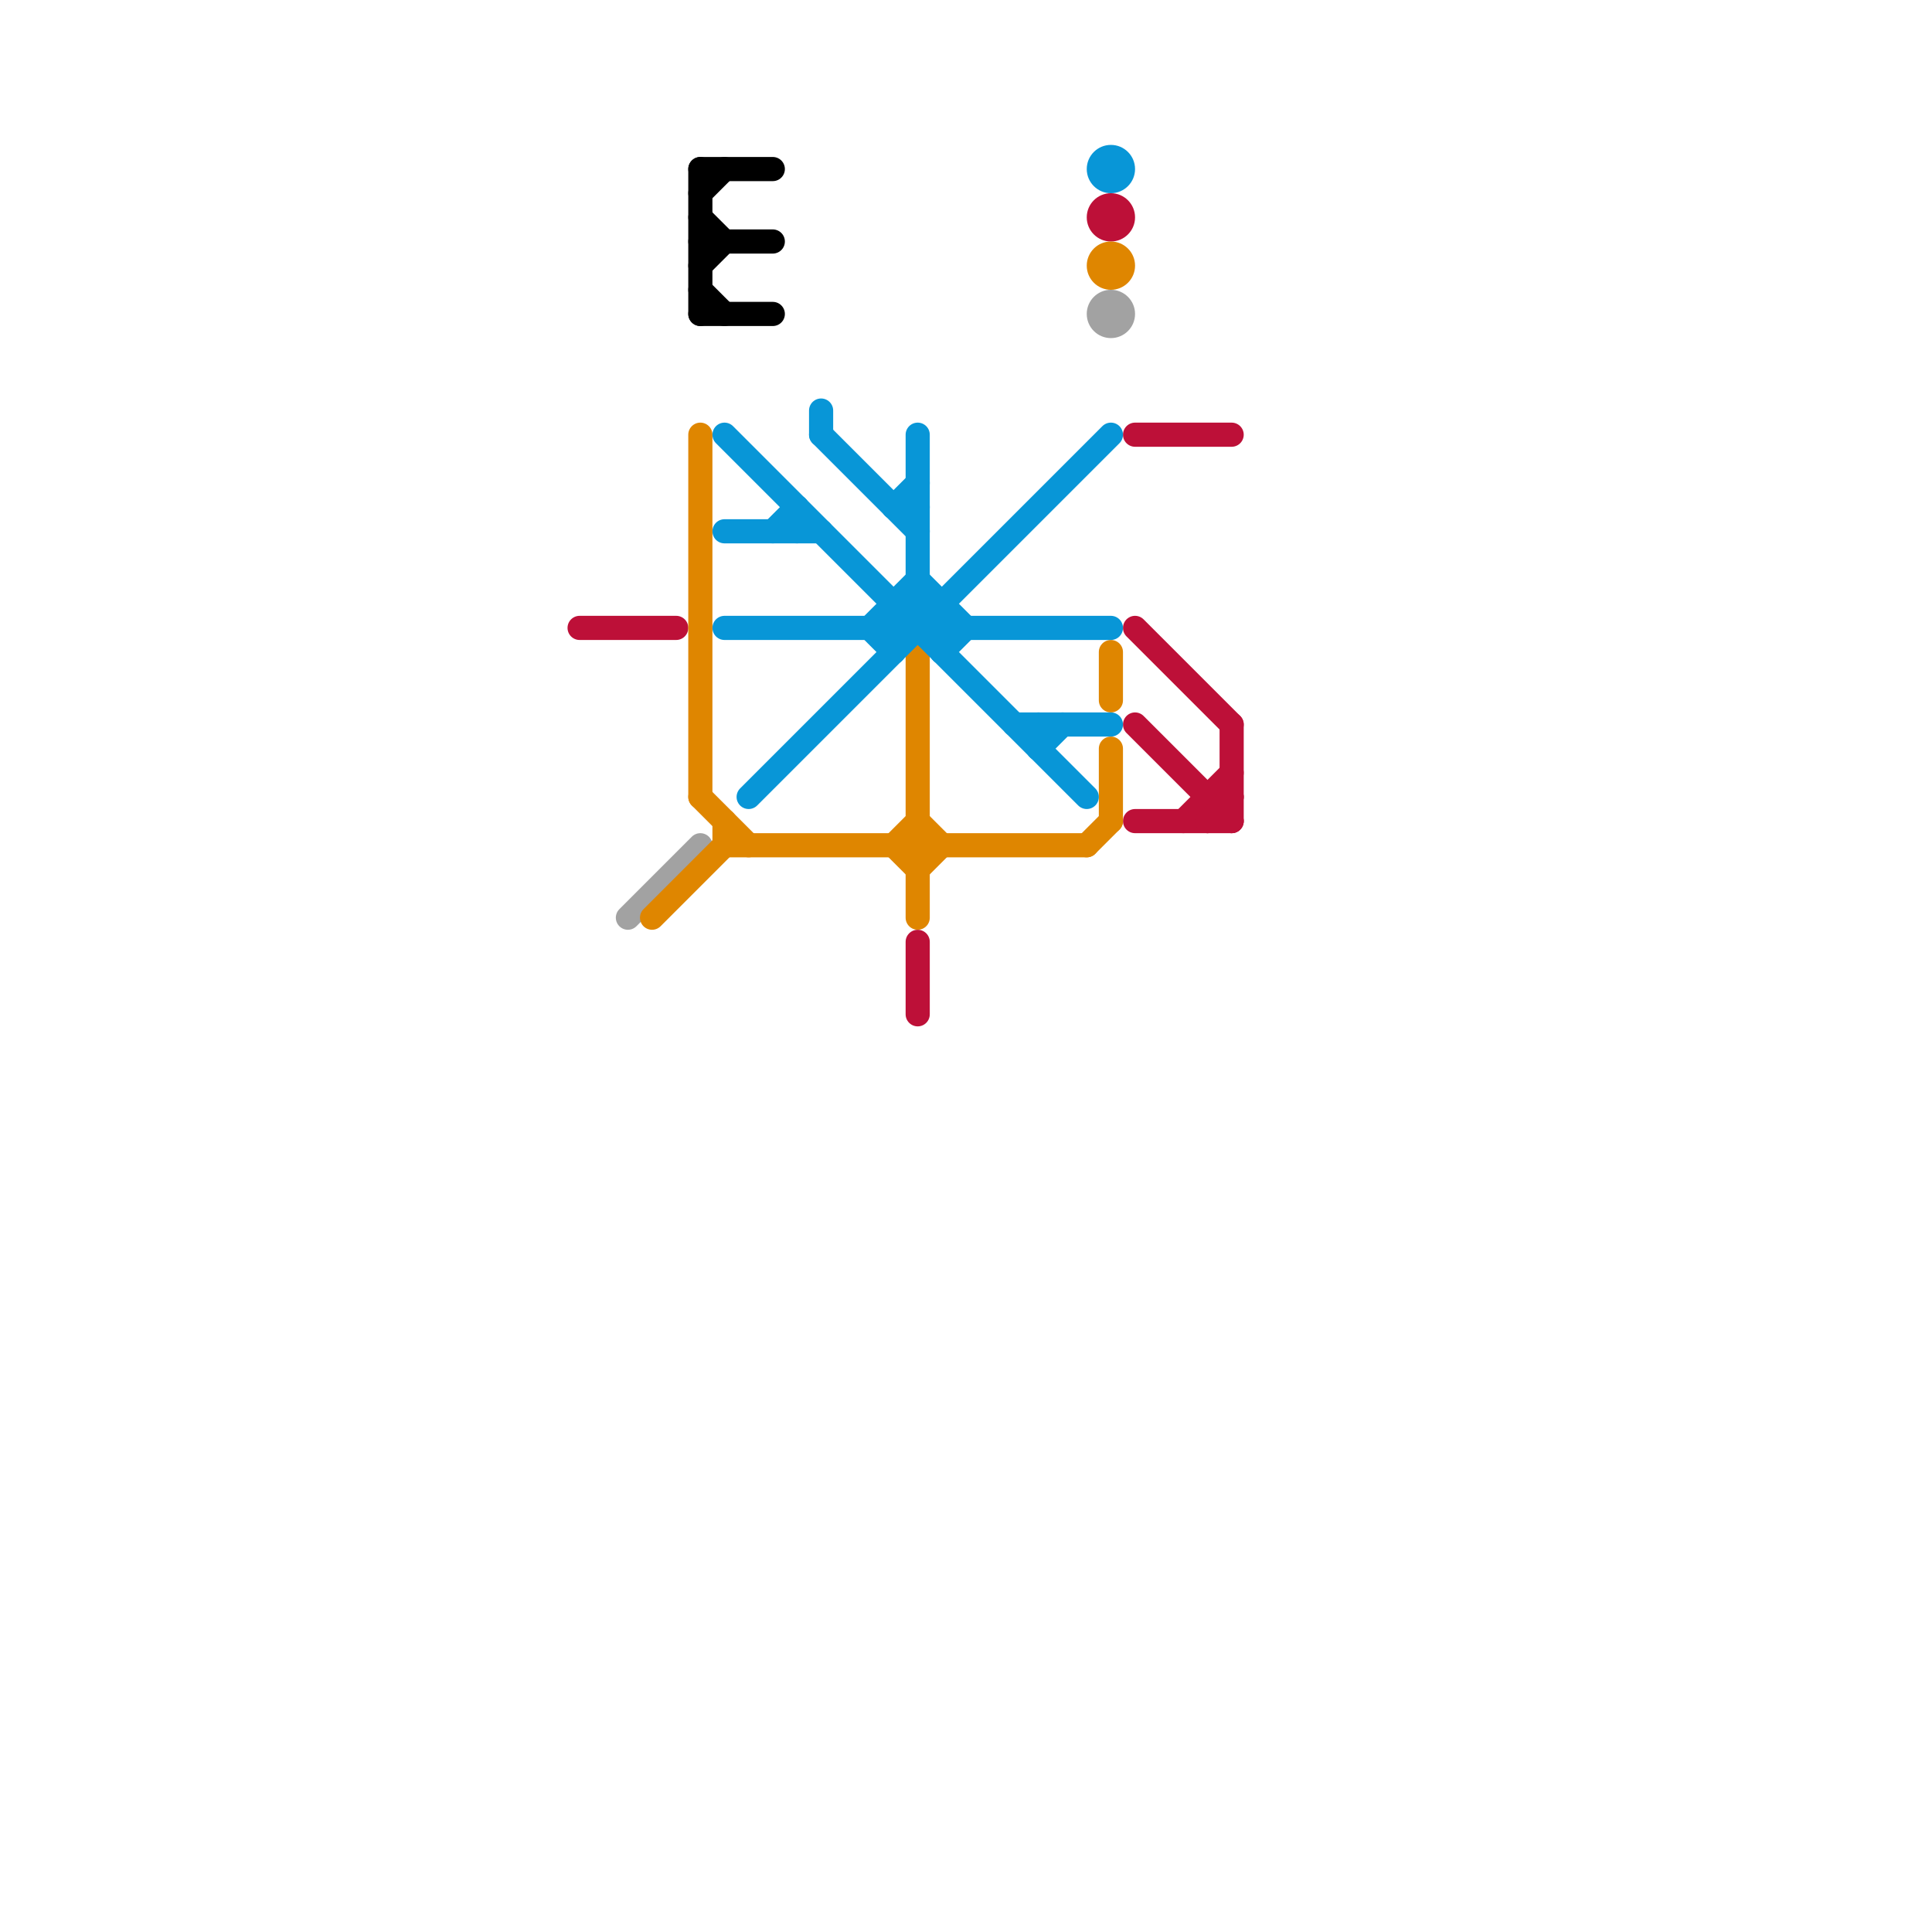 
<svg version="1.1" xmlns="http://www.w3.org/2000/svg" viewBox="0 0 80 80">
<style>text { font: 1px Helvetica; font-weight: 600; white-space: pre; dominant-baseline: central; } line { stroke-width: 1; fill: none; stroke-linecap: round; stroke-linejoin: round; } .c0 { stroke: #bd1038 } .c1 { stroke: #a2a2a2 } .c2 { stroke: #df8600 } .c3 { stroke: #000000 } .c4 { stroke: #0896d7 }</style><defs><g id="wm-xf"><circle r="1.2" fill="#000"/><circle r="0.9" fill="#fff"/><circle r="0.6" fill="#000"/><circle r="0.3" fill="#fff"/></g><g id="wm"><circle r="0.6" fill="#000"/><circle r="0.3" fill="#fff"/></g></defs><line class="c0" x1="50" y1="33" x2="51" y2="33"/><line class="c0" x1="47" y1="26" x2="51" y2="30"/><line class="c0" x1="47" y1="30" x2="51" y2="34"/><line class="c0" x1="49" y1="34" x2="51" y2="32"/><line class="c0" x1="47" y1="18" x2="51" y2="18"/><line class="c0" x1="47" y1="34" x2="51" y2="34"/><line class="c0" x1="50" y1="33" x2="50" y2="34"/><line class="c0" x1="51" y1="30" x2="51" y2="34"/><line class="c0" x1="24" y1="26" x2="28" y2="26"/><line class="c0" x1="38" y1="39" x2="38" y2="42"/><line class="c0" x1="50" y1="34" x2="51" y2="33"/><circle cx="46" cy="9" r="1" fill="#bd1038" /><line class="c1" x1="26" y1="38" x2="29" y2="35"/><circle cx="46" cy="13" r="1" fill="#a2a2a2" /><line class="c2" x1="38" y1="34" x2="39" y2="35"/><line class="c2" x1="46" y1="31" x2="46" y2="34"/><line class="c2" x1="37" y1="35" x2="38" y2="34"/><line class="c2" x1="27" y1="38" x2="30" y2="35"/><line class="c2" x1="29" y1="33" x2="31" y2="35"/><line class="c2" x1="38" y1="27" x2="38" y2="38"/><line class="c2" x1="46" y1="27" x2="46" y2="29"/><line class="c2" x1="30" y1="35" x2="45" y2="35"/><line class="c2" x1="37" y1="35" x2="38" y2="36"/><line class="c2" x1="45" y1="35" x2="46" y2="34"/><line class="c2" x1="30" y1="34" x2="30" y2="35"/><line class="c2" x1="38" y1="36" x2="39" y2="35"/><line class="c2" x1="29" y1="18" x2="29" y2="33"/><circle cx="46" cy="11" r="1" fill="#df8600" /><line class="c3" x1="29" y1="9" x2="30" y2="10"/><line class="c3" x1="29" y1="11" x2="30" y2="10"/><line class="c3" x1="29" y1="12" x2="30" y2="13"/><line class="c3" x1="29" y1="7" x2="29" y2="13"/><line class="c3" x1="29" y1="13" x2="32" y2="13"/><line class="c3" x1="29" y1="8" x2="30" y2="7"/><line class="c3" x1="29" y1="7" x2="32" y2="7"/><line class="c3" x1="29" y1="10" x2="32" y2="10"/><line class="c4" x1="30" y1="22" x2="34" y2="22"/><line class="c4" x1="30" y1="26" x2="46" y2="26"/><line class="c4" x1="30" y1="18" x2="45" y2="33"/><line class="c4" x1="36" y1="26" x2="38" y2="24"/><line class="c4" x1="37" y1="25" x2="39" y2="25"/><line class="c4" x1="37" y1="25" x2="37" y2="27"/><line class="c4" x1="37" y1="21" x2="38" y2="21"/><line class="c4" x1="38" y1="24" x2="40" y2="26"/><line class="c4" x1="34" y1="17" x2="34" y2="18"/><line class="c4" x1="34" y1="18" x2="38" y2="22"/><line class="c4" x1="38" y1="25" x2="39" y2="26"/><line class="c4" x1="39" y1="27" x2="40" y2="26"/><line class="c4" x1="43" y1="31" x2="44" y2="30"/><line class="c4" x1="33" y1="21" x2="33" y2="22"/><line class="c4" x1="36" y1="26" x2="37" y2="27"/><line class="c4" x1="42" y1="30" x2="46" y2="30"/><line class="c4" x1="31" y1="33" x2="46" y2="18"/><line class="c4" x1="37" y1="26" x2="38" y2="25"/><line class="c4" x1="37" y1="21" x2="38" y2="20"/><line class="c4" x1="38" y1="18" x2="38" y2="26"/><line class="c4" x1="43" y1="30" x2="43" y2="31"/><line class="c4" x1="39" y1="25" x2="39" y2="27"/><line class="c4" x1="32" y1="22" x2="33" y2="21"/><circle cx="46" cy="7" r="1" fill="#0896d7" />
</svg>
